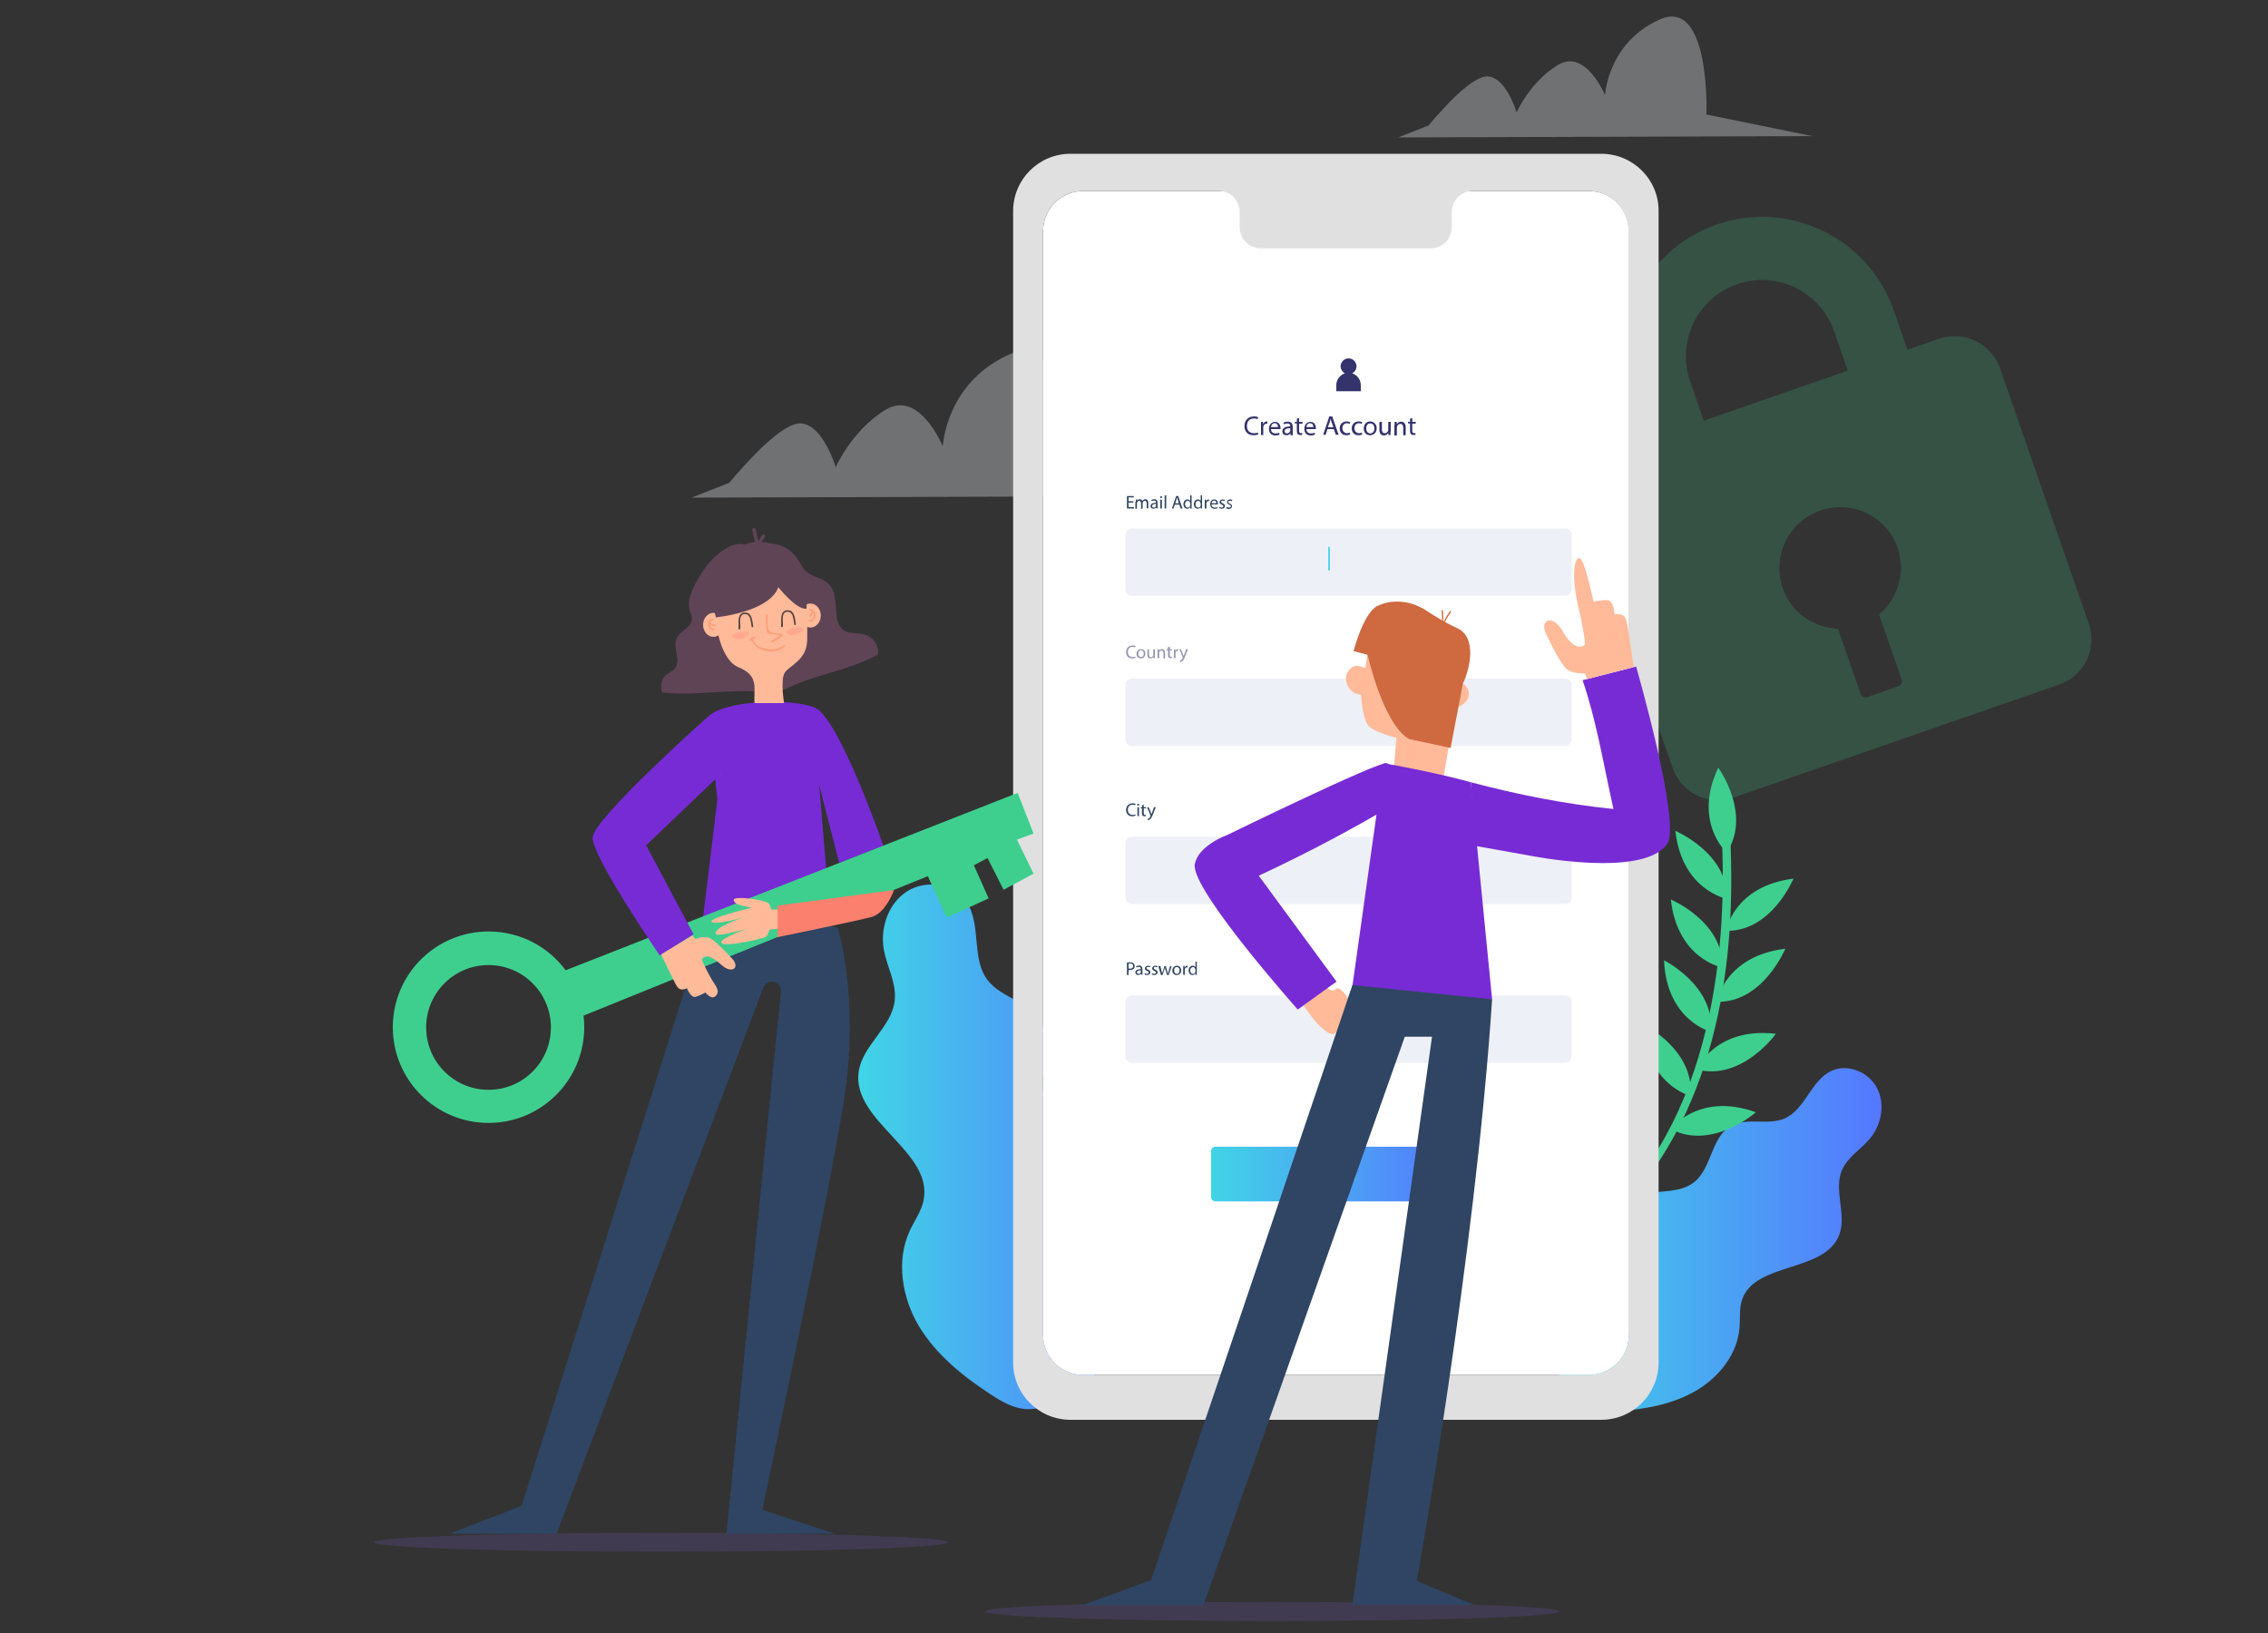 <svg xmlns="http://www.w3.org/2000/svg" xmlns:xlink="http://www.w3.org/1999/xlink" id="Layer_1" x="0px" y="0px" viewBox="0 0 1000 720" style="enable-background:new 0 0 1000 720;" xml:space="preserve">
<rect x="0" y="0" width="1000" height="720" fill="#333333" stroke="none"/>
<style type="text/css">
	.st0{opacity:0.33;fill:#EEF0F7;}
	.st1{opacity:0.2;fill:#3ECF8E;}
	.st2{fill:url(#XMLID_5_);}
	.st3{fill:url(#XMLID_6_);}
	.st4{fill:#3ECF8E;}
	.st5{fill:#FFFFFF;}
	.st6{fill:#E0E0E0;}
	.st7{fill:#34336C;}
	.st8{fill:url(#XMLID_8_);}
	.st9{fill:url(#XMLID_16_);}
	.st10{fill:url(#XMLID_17_);}
	.st11{fill:url(#XMLID_27_);}
	.st12{fill:url(#XMLID_29_);}
	.st13{fill:url(#XMLID_32_);}
	.st14{fill:url(#XMLID_36_);}
	.st15{fill:url(#XMLID_51_);}
	.st16{fill:url(#XMLID_52_);}
	.st17{fill:#2F4563;}
	.st18{fill:#EEF0F7;}
	.st19{opacity:0.52;}
	.st20{fill:none;stroke:#00C3E3;stroke-width:0.5;stroke-miterlimit:10;}
	.st21{opacity:0.25;fill:#6D55B0;}
	.st22{fill:#FFBA99;}
	.st23{fill:#772BD5;}
	.st24{fill:#CF6940;}
	.st25{fill:#5F4456;}
	.st26{fill:#3095BC;}
	.st27{fill:#6DCAED;}
	.st28{fill:#FB806D;}
	.st29{fill:#FF9E77;}
	.st30{fill:#55433E;}
	.st31{opacity:0.28;}
	.st32{fill:#FF8279;}
</style>
<g id="XMLID_409_">
	<path id="XMLID_2_" class="st0" d="M304.9,219.4l221.3-0.7l-56.4-11.5c0,0,2.3-63.4-25.3-50.7c-27.6,12.7-28.8,40.3-28.8,40.3   s-10.4-25.3-25.3-16.1c-15,9.2-21.9,25.3-21.9,25.3s-5.4-18.2-15-19.3c-8.2-0.9-23.8,16.5-32,26.2L304.9,219.4z"></path>
	<path id="XMLID_4_" class="st0" d="M616.5,60.6L799,60l-46.6-9.5c0,0,1.9-52.3-20.9-41.8c-22.8,10.5-23.8,33.3-23.8,33.3   s-8.6-20.9-20.9-13.3c-12.4,7.6-18.1,20.9-18.1,20.9s-4.4-15-12.4-15.9c-6.8-0.7-19.7,13.6-26.4,21.6L616.5,60.6z"></path>
</g>
<path id="XMLID_405_" class="st1" d="M854.9,149.4l-13.9,4.8l-6-17.3c-11.1-32-46.2-49-78.1-37.9c-32,11.1-48.9,46.1-37.8,78.1  l6,17.3l-13.9,4.8c-10.8,3.8-16.6,15.7-12.9,26.6l39.2,112.8c3.8,11,15.8,16.8,26.7,13.1l143.8-49.9c11-3.8,16.8-15.8,13-26.8  l-39.2-112.8C877.9,151.4,865.9,145.6,854.9,149.4z M745.2,168.1c-6.1-17.5,3.2-36.7,20.7-42.8c17.5-6.1,36.7,3.2,42.8,20.8l6,17.3  l-63.5,22.1L745.2,168.1z M828.5,270.9l10,28.8c0.4,1.2-0.3,2.5-1.5,2.9l-13.8,4.8c-1.1,0.4-2.4-0.2-2.8-1.4l-10-28.8  c-10.7-0.4-20.7-7.1-24.4-18c-4.8-13.9,2.6-29.2,16.6-34.1c14-4.9,29.3,2.6,34.1,16.5C840.4,252.5,836.7,264,828.5,270.9z"></path>
<g id="XMLID_402_">
	<linearGradient id="XMLID_5_" gradientUnits="userSpaceOnUse" x1="679.245" y1="546.766" x2="829.612" y2="546.766">
		<stop offset="0" style="stop-color:#40D5E6"></stop>
		<stop offset="1" style="stop-color:#5577FF"></stop>
	</linearGradient>
	<path id="XMLID_35_" class="st2" d="M713.5,541.3c-3.4-6.7,4.6-13.8,11.9-15.1c7.4-1.3,15.7-0.3,21.6-5c7.8-6.2,7.4-19.7,16.1-24.7   c7-4,16.2-0.2,23.6-3.3c9.2-3.9,11.7-16.7,20.7-21c7.2-3.4,16.5,0.4,20.2,7.5c3.7,7,2,16.2-3.1,22.3c-4,4.8-9.8,8.1-12.3,13.8   c-3.9,8.9,2.2,19.7-1.3,28.8c-6.6,16.7-37.6,11.7-42.9,28.8c-1.2,3.8-0.7,7.9-1,11.9c-0.9,11.9-9.3,22.2-19.6,28.1   c-10.3,5.9-22.4,8-34.3,8.8c-4.8,0.3-10,0.4-14.3-1.8c-4.1-2.1-6.9-6-9.1-10C675.4,584.7,669.6,551,713.5,541.3"></path>
</g>
<g id="XMLID_399_">
	<linearGradient id="XMLID_6_" gradientUnits="userSpaceOnUse" x1="378.515" y1="505.528" x2="506.006" y2="505.528">
		<stop offset="0" style="stop-color:#40D5E6"></stop>
		<stop offset="1" style="stop-color:#5577FF"></stop>
	</linearGradient>
	<path id="XMLID_33_" class="st3" d="M484.9,527.6c7.7-5.1,3.4-17.5-3.7-23.3c-7.1-5.8-16.6-9.8-20.1-18.3   c-4.6-11.4,3.9-25.6-2.4-36.1c-5.1-8.4-17.2-9.9-23.2-17.7c-7.5-9.7-2.5-24.9-9.6-34.9c-5.6-8-18-9.5-26.1-4.2   c-8.2,5.3-11.8,16.1-10.1,25.7c1.4,7.5,5.6,14.6,4.8,22.2c-1.2,11.9-14.3,19.8-15.9,31.6c-3.1,21.8,33.1,35.1,28.6,56.7   c-1,4.8-4,8.9-6.1,13.4c-6.1,13.2-3.4,29.4,4,41.9c7.5,12.5,19.2,22,31.4,30c5,3.3,10.4,6.5,16.4,6.7c5.6,0.2,11-2.2,15.8-5.2   C499.5,596.9,526.1,564.4,484.9,527.6"></path>
</g>
<g id="XMLID_7_">
	<g id="XMLID_225_">
		<g id="XMLID_236_">
			<path id="XMLID_237_" class="st4" d="M686,554.9c10.7-4.6,20.4-13.2,28.4-21.4c21.6-22.3,35-51.4,42-81.3     c6.4-27.1,7.8-55.1,6.5-82.9c-0.1-2.3-3.8-2.4-3.7,0c3,62.3-9.4,138.8-65.1,176.7c-3.1,2.1-6.4,4.2-9.9,5.7     C682,552.7,683.8,555.9,686,554.9L686,554.9z"></path>
		</g>
		<path id="XMLID_235_" class="st4" d="M756.9,441.7c0,0,3.5-20.2,30.3-23.4C787.1,418.3,777.4,442.2,756.9,441.7z"></path>
		<path id="XMLID_234_" class="st4" d="M748.1,471.5c0,0,8.1-18.8,34.9-15.7C783,455.9,767.9,476.8,748.1,471.5z"></path>
		<path id="XMLID_233_" class="st4" d="M736.7,497.8c0,0,12.2-16.5,37.5-7.4C774.2,490.4,754.9,507.4,736.7,497.8z"></path>
		<path id="XMLID_232_" class="st4" d="M761,410.4c0,0,3.5-19.8,29.8-23C790.7,387.4,781.1,410.9,761,410.4z"></path>
		<path id="XMLID_231_" class="st4" d="M761.3,375.9c0,0-15-13.5-3.7-37.4C757.7,338.5,772.5,359.1,761.3,375.9z"></path>
		<path id="XMLID_230_" class="st4" d="M761.4,396.3c0,0-19.8-3.7-22.7-30C738.7,366.4,762.1,376.2,761.4,396.3z"></path>
		<path id="XMLID_229_" class="st4" d="M759.4,426.6c0,0-19.8-3.7-22.7-30C736.7,396.6,760.1,406.4,759.4,426.6z"></path>
		<path id="XMLID_227_" class="st4" d="M754.3,454.9c0,0-19.5-5-20.6-31.5C733.7,423.4,756.4,434.8,754.3,454.9z"></path>
		<path id="XMLID_226_" class="st4" d="M745.3,483.2c0,0-19.5-5-20.6-31.5C724.8,451.7,747.4,463.1,745.3,483.2z"></path>
	</g>
</g>
<path id="XMLID_44_" class="st5" d="M700.5,84.2H477.6c-9.8,0-17.7,7.9-17.7,17.7v486.6c0,9.8,7.9,17.7,17.7,17.7h222.9  c9.8,0,17.7-7.9,17.7-17.7V101.9C718.2,92.1,710.3,84.2,700.5,84.2z"></path>
<path id="XMLID_47_" class="st6" d="M706,67.8H472c-14,0-25.3,11.3-25.3,25.3v507.6c0,14,11.3,25.3,25.3,25.3h234  c14,0,25.3-11.3,25.3-25.3V93.1C731.4,79.1,720,67.8,706,67.8z M718.2,588.5c0,9.8-7.9,17.7-17.7,17.7H477.6  c-9.8,0-17.7-7.9-17.7-17.7V101.9c0-9.8,7.9-17.7,17.7-17.7h12h47.7c5.2,0,9.3,4.2,9.3,9.3v6.7c0,5.2,4.2,9.3,9.3,9.3h74.9  c5.2,0,9.3-4.2,9.3-9.3v-6.7c0-5.2,4.2-9.3,9.3-9.3h16.8h34.1c9.8,0,17.7,7.9,17.7,17.7V588.5z"></path>
<path id="XMLID_18_" class="st7" d="M596.2,164.6c1.1-0.6,1.9-1.7,1.9-3.1c0-1.9-1.6-3.5-3.5-3.5c-1.9,0-3.5,1.6-3.5,3.5  c0,1.3,0.8,2.5,1.9,3.1c-2.2,0.7-3.8,2.8-3.8,5.2v2.7H600v-2.7C600,167.4,598.4,165.3,596.2,164.6z"></path>
<g id="XMLID_651_">
	<g id="XMLID_453_">
		<path id="XMLID_689_" class="st7" d="M554.8,191.5c-0.4,0.2-1.1,0.4-2.1,0.4c-2.3,0-4-1.4-4-4.1c0-2.5,1.7-4.2,4.2-4.2    c1,0,1.6,0.2,1.9,0.4l-0.3,0.8c-0.4-0.2-1-0.3-1.6-0.3c-1.9,0-3.1,1.2-3.1,3.3c0,2,1.1,3.2,3.1,3.2c0.6,0,1.3-0.1,1.7-0.3    L554.8,191.5z"></path>
		<path id="XMLID_687_" class="st7" d="M556,187.8c0-0.7,0-1.3,0-1.8h0.9l0,1.1h0c0.3-0.8,0.9-1.3,1.6-1.3c0.1,0,0.2,0,0.3,0v1    c-0.1,0-0.2,0-0.4,0c-0.7,0-1.3,0.6-1.4,1.4c0,0.1,0,0.3,0,0.5v3.1h-1V187.8z"></path>
		<path id="XMLID_684_" class="st7" d="M560.4,189.1c0,1.4,0.9,2,2,2c0.8,0,1.2-0.1,1.6-0.3l0.2,0.8c-0.4,0.2-1,0.4-1.9,0.4    c-1.8,0-2.8-1.2-2.8-2.9c0-1.7,1-3.1,2.7-3.1c1.9,0,2.4,1.7,2.4,2.7c0,0.2,0,0.4,0,0.5H560.4z M563.5,188.3c0-0.7-0.3-1.7-1.5-1.7    c-1.1,0-1.5,1-1.6,1.7H563.5z"></path>
		<path id="XMLID_521_" class="st7" d="M569,191.8L569,191h0c-0.3,0.5-0.9,0.9-1.8,0.9c-1.2,0-1.8-0.8-1.8-1.7    c0-1.4,1.2-2.2,3.5-2.2V188c0-0.5-0.1-1.3-1.3-1.3c-0.5,0-1.1,0.2-1.5,0.4l-0.2-0.7c0.5-0.3,1.2-0.5,1.9-0.5    c1.8,0,2.2,1.2,2.2,2.4v2.2c0,0.5,0,1,0.1,1.4H569z M568.9,188.8c-1.1,0-2.5,0.2-2.5,1.3c0,0.7,0.5,1,1,1c0.8,0,1.2-0.5,1.4-1    c0-0.1,0.1-0.2,0.1-0.3V188.8z"></path>
		<path id="XMLID_519_" class="st7" d="M572.8,184.3v1.7h1.5v0.8h-1.5v3.1c0,0.7,0.2,1.1,0.8,1.1c0.3,0,0.5,0,0.6-0.1l0,0.8    c-0.2,0.1-0.5,0.1-0.9,0.1c-0.5,0-0.9-0.2-1.1-0.4c-0.3-0.3-0.4-0.8-0.4-1.5v-3.2h-0.9V186h0.9v-1.4L572.8,184.3z"></path>
		<path id="XMLID_516_" class="st7" d="M576,189.1c0,1.4,0.9,2,2,2c0.8,0,1.2-0.1,1.6-0.3l0.2,0.8c-0.4,0.2-1,0.4-1.9,0.4    c-1.8,0-2.8-1.2-2.8-2.9c0-1.7,1-3.1,2.7-3.1c1.9,0,2.4,1.7,2.4,2.7c0,0.2,0,0.4,0,0.5H576z M579.1,188.3c0-0.7-0.3-1.7-1.5-1.7    c-1.1,0-1.5,1-1.6,1.7H579.1z"></path>
		<path id="XMLID_513_" class="st7" d="M585.3,189.2l-0.8,2.5h-1.1l2.7-8.1h1.3l2.8,8.1H589l-0.9-2.5H585.3z M587.9,188.4l-0.8-2.3    c-0.2-0.5-0.3-1-0.4-1.5h0c-0.1,0.5-0.3,1-0.4,1.5l-0.8,2.3H587.9z"></path>
		<path id="XMLID_511_" class="st7" d="M595.3,191.6c-0.3,0.1-0.9,0.3-1.7,0.3c-1.7,0-2.9-1.2-2.9-3c0-1.8,1.2-3.1,3.1-3.1    c0.6,0,1.2,0.2,1.5,0.3l-0.2,0.8c-0.3-0.1-0.6-0.3-1.2-0.3c-1.3,0-2,1-2,2.2c0,1.3,0.9,2.2,2,2.2c0.6,0,1-0.2,1.3-0.3L595.3,191.6    z"></path>
		<path id="XMLID_468_" class="st7" d="M600.6,191.6c-0.3,0.1-0.9,0.3-1.7,0.3c-1.7,0-2.9-1.2-2.9-3c0-1.8,1.2-3.1,3.1-3.1    c0.6,0,1.2,0.2,1.5,0.3l-0.2,0.8c-0.3-0.1-0.6-0.3-1.2-0.3c-1.3,0-2,1-2,2.2c0,1.3,0.9,2.2,2,2.2c0.6,0,1-0.2,1.3-0.3L600.6,191.6    z"></path>
		<path id="XMLID_465_" class="st7" d="M607,188.8c0,2.1-1.5,3.1-2.9,3.1c-1.6,0-2.8-1.1-2.8-3c0-1.9,1.3-3.1,2.9-3.1    C605.8,185.9,607,187.1,607,188.8z M602.4,188.9c0,1.3,0.7,2.2,1.8,2.2c1,0,1.8-0.9,1.8-2.2c0-1-0.5-2.2-1.7-2.2    C602.9,186.6,602.4,187.8,602.4,188.9z"></path>
		<path id="XMLID_463_" class="st7" d="M613.1,190.2c0,0.6,0,1.1,0,1.6h-0.9l-0.1-0.9h0c-0.3,0.5-0.9,1.1-1.9,1.1    c-0.9,0-2-0.5-2-2.5V186h1.1v3.2c0,1.1,0.3,1.8,1.3,1.8c0.7,0,1.2-0.5,1.4-1c0.1-0.2,0.1-0.3,0.1-0.5V186h1.1V190.2z"></path>
		<path id="XMLID_456_" class="st7" d="M614.9,187.6c0-0.6,0-1.1,0-1.6h0.9l0.1,1h0c0.3-0.6,1-1.1,1.9-1.1c0.8,0,2,0.5,2,2.5v3.5    h-1.1v-3.3c0-0.9-0.3-1.7-1.3-1.7c-0.7,0-1.2,0.5-1.4,1.1c0,0.1-0.1,0.3-0.1,0.5v3.5h-1.1V187.6z"></path>
		<path id="XMLID_454_" class="st7" d="M622.7,184.3v1.7h1.5v0.8h-1.5v3.1c0,0.7,0.2,1.1,0.8,1.1c0.3,0,0.5,0,0.6-0.1l0,0.8    c-0.2,0.1-0.5,0.1-0.9,0.1c-0.5,0-0.9-0.2-1.1-0.4c-0.3-0.3-0.4-0.8-0.4-1.5v-3.2h-0.9V186h0.9v-1.4L622.7,184.3z"></path>
	</g>
</g>
<g id="XMLID_22_">
	<linearGradient id="XMLID_8_" gradientUnits="userSpaceOnUse" x1="533.922" y1="517.599" x2="641.441" y2="517.599">
		<stop offset="0" style="stop-color:#40D5E6"></stop>
		<stop offset="1" style="stop-color:#5577FF"></stop>
	</linearGradient>
	<path id="XMLID_23_" class="st8" d="M639.5,529.7H535.9c-1.1,0-1.9-0.9-1.9-1.9v-20.3c0-1.1,0.9-1.9,1.9-1.9h103.6   c1.1,0,1.9,0.9,1.9,1.9v20.3C641.4,528.8,640.6,529.7,639.5,529.7z"></path>
	<g id="XMLID_629_">
		<g id="XMLID_335_">
			<linearGradient id="XMLID_16_" gradientUnits="userSpaceOnUse" x1="569.807" y1="517.193" x2="573.721" y2="517.193">
				<stop offset="0" style="stop-color:#40D5E6"></stop>
				<stop offset="1" style="stop-color:#5577FF"></stop>
			</linearGradient>
			<path id="XMLID_354_" class="st9" d="M569.8,514.3c0.4-0.1,1-0.1,1.5-0.1c0.8,0,1.4,0.2,1.7,0.5c0.3,0.3,0.5,0.7,0.5,1.1     c0,0.8-0.5,1.3-1.1,1.5v0c0.5,0.2,0.7,0.6,0.9,1.2c0.2,0.8,0.3,1.4,0.5,1.6h-0.8c-0.1-0.2-0.2-0.7-0.4-1.4     c-0.2-0.8-0.5-1.1-1.2-1.2h-0.7v2.6h-0.8V514.3z M570.6,517h0.8c0.8,0,1.4-0.5,1.4-1.1c0-0.8-0.6-1.1-1.4-1.1     c-0.4,0-0.6,0-0.8,0.1V517z"></path>
			<linearGradient id="XMLID_17_" gradientUnits="userSpaceOnUse" x1="574.298" y1="518.058" x2="578.104" y2="518.058">
				<stop offset="0" style="stop-color:#40D5E6"></stop>
				<stop offset="1" style="stop-color:#5577FF"></stop>
			</linearGradient>
			<path id="XMLID_351_" class="st10" d="M575,518.2c0,1.1,0.7,1.5,1.5,1.5c0.6,0,0.9-0.1,1.2-0.2l0.1,0.6c-0.3,0.1-0.7,0.3-1.4,0.3     c-1.3,0-2.1-0.9-2.1-2.2c0-1.3,0.8-2.3,2-2.3c1.4,0,1.8,1.2,1.8,2c0,0.2,0,0.3,0,0.4H575z M577.3,517.6c0-0.5-0.2-1.3-1.1-1.3     c-0.8,0-1.1,0.7-1.2,1.3H577.3z"></path>
			<linearGradient id="XMLID_27_" gradientUnits="userSpaceOnUse" x1="578.762" y1="518.945" x2="582.79" y2="518.945">
				<stop offset="0" style="stop-color:#40D5E6"></stop>
				<stop offset="1" style="stop-color:#5577FF"></stop>
			</linearGradient>
			<path id="XMLID_348_" class="st11" d="M582.8,515.9c0,0.3,0,0.7,0,1.2v2.5c0,1-0.2,1.6-0.6,2c-0.4,0.4-1,0.5-1.6,0.5     c-0.5,0-1.1-0.1-1.4-0.4l0.2-0.6c0.3,0.2,0.7,0.3,1.3,0.3c0.8,0,1.4-0.4,1.4-1.5v-0.5h0c-0.2,0.4-0.7,0.7-1.4,0.7     c-1.1,0-1.8-0.9-1.8-2.1c0-1.5,1-2.3,1.9-2.3c0.7,0,1.2,0.4,1.3,0.7h0l0-0.6H582.8z M582,517.6c0-0.1,0-0.3,0-0.4     c-0.1-0.5-0.5-0.8-1.1-0.8c-0.7,0-1.3,0.6-1.3,1.6c0,0.8,0.4,1.6,1.3,1.6c0.5,0,0.9-0.3,1.1-0.8c0-0.1,0.1-0.3,0.1-0.4V517.6z"></path>
			<linearGradient id="XMLID_29_" gradientUnits="userSpaceOnUse" x1="583.904" y1="517.211" x2="584.876" y2="517.211">
				<stop offset="0" style="stop-color:#40D5E6"></stop>
				<stop offset="1" style="stop-color:#5577FF"></stop>
			</linearGradient>
			<path id="XMLID_345_" class="st12" d="M584.9,514.7c0,0.3-0.2,0.5-0.5,0.5c-0.3,0-0.5-0.2-0.5-0.5c0-0.3,0.2-0.5,0.5-0.5     C584.7,514.2,584.9,514.4,584.9,514.7z M584,520.2v-4.3h0.8v4.3H584z"></path>
			<linearGradient id="XMLID_32_" gradientUnits="userSpaceOnUse" x1="585.783" y1="518.058" x2="588.608" y2="518.058">
				<stop offset="0" style="stop-color:#40D5E6"></stop>
				<stop offset="1" style="stop-color:#5577FF"></stop>
			</linearGradient>
			<path id="XMLID_343_" class="st13" d="M586,519.4c0.2,0.2,0.6,0.3,1,0.3c0.6,0,0.8-0.3,0.8-0.6c0-0.4-0.2-0.6-0.8-0.8     c-0.8-0.3-1.1-0.7-1.1-1.2c0-0.7,0.6-1.3,1.5-1.3c0.4,0,0.8,0.1,1.1,0.3l-0.2,0.6c-0.2-0.1-0.5-0.2-0.9-0.2     c-0.5,0-0.7,0.3-0.7,0.6c0,0.4,0.3,0.5,0.8,0.7c0.7,0.3,1.1,0.7,1.1,1.3c0,0.8-0.6,1.3-1.6,1.3c-0.5,0-0.9-0.1-1.2-0.3L586,519.4     z"></path>
			<linearGradient id="XMLID_36_" gradientUnits="userSpaceOnUse" x1="589.125" y1="517.487" x2="591.684" y2="517.487">
				<stop offset="0" style="stop-color:#40D5E6"></stop>
				<stop offset="1" style="stop-color:#5577FF"></stop>
			</linearGradient>
			<path id="XMLID_341_" class="st14" d="M590.6,514.7v1.2h1.1v0.6h-1.1v2.3c0,0.5,0.2,0.8,0.6,0.8c0.2,0,0.4,0,0.5-0.1l0,0.6     c-0.2,0.1-0.4,0.1-0.7,0.1c-0.4,0-0.7-0.1-0.8-0.3c-0.2-0.2-0.3-0.6-0.3-1.1v-2.4h-0.7v-0.6h0.7v-1L590.6,514.7z"></path>
			<linearGradient id="XMLID_51_" gradientUnits="userSpaceOnUse" x1="592.199" y1="518.058" x2="596.005" y2="518.058">
				<stop offset="0" style="stop-color:#40D5E6"></stop>
				<stop offset="1" style="stop-color:#5577FF"></stop>
			</linearGradient>
			<path id="XMLID_338_" class="st15" d="M592.9,518.2c0,1.1,0.7,1.5,1.5,1.5c0.6,0,0.9-0.1,1.2-0.2l0.1,0.6     c-0.3,0.1-0.7,0.3-1.4,0.3c-1.3,0-2.1-0.9-2.1-2.2c0-1.3,0.8-2.3,2-2.3c1.4,0,1.8,1.2,1.8,2c0,0.2,0,0.3,0,0.4H592.9z      M595.2,517.6c0-0.5-0.2-1.3-1.1-1.3c-0.8,0-1.1,0.7-1.2,1.3H595.2z"></path>
			<linearGradient id="XMLID_52_" gradientUnits="userSpaceOnUse" x1="596.939" y1="518.013" x2="599.105" y2="518.013">
				<stop offset="0" style="stop-color:#40D5E6"></stop>
				<stop offset="1" style="stop-color:#5577FF"></stop>
			</linearGradient>
			<path id="XMLID_336_" class="st16" d="M597,517.3c0-0.5,0-0.9,0-1.3h0.7l0,0.8h0c0.2-0.6,0.7-0.9,1.2-0.9c0.1,0,0.2,0,0.2,0v0.7     c-0.1,0-0.2,0-0.3,0c-0.6,0-0.9,0.4-1.1,1c0,0.1,0,0.2,0,0.4v2.3H597V517.3z"></path>
		</g>
	</g>
</g>
<g id="XMLID_598_">
	<path id="XMLID_599_" class="st17" d="M499.7,221.6h-2.1v2h2.4v0.6h-3.1v-5.5h3v0.6h-2.3v1.7h2.1V221.6z"></path>
	<path id="XMLID_601_" class="st17" d="M500.8,221.3c0-0.4,0-0.7,0-1.1h0.6l0,0.6h0c0.2-0.4,0.6-0.7,1.2-0.7c0.5,0,0.9,0.3,1.1,0.8   h0c0.1-0.2,0.3-0.4,0.4-0.5c0.2-0.2,0.5-0.3,0.9-0.3c0.5,0,1.3,0.3,1.3,1.7v2.3h-0.7V222c0-0.8-0.3-1.2-0.9-1.2   c-0.4,0-0.7,0.3-0.8,0.7c0,0.1-0.1,0.2-0.1,0.4v2.4h-0.7v-2.4c0-0.6-0.3-1.1-0.8-1.1c-0.4,0-0.8,0.4-0.9,0.7c0,0.1-0.1,0.2-0.1,0.4   v2.4h-0.7V221.3z"></path>
	<path id="XMLID_603_" class="st17" d="M509.8,224.2l-0.1-0.5h0c-0.2,0.3-0.6,0.6-1.2,0.6c-0.8,0-1.2-0.6-1.2-1.1   c0-1,0.8-1.5,2.4-1.5v-0.1c0-0.3-0.1-0.9-0.9-0.9c-0.4,0-0.7,0.1-1,0.3l-0.2-0.5c0.3-0.2,0.8-0.4,1.3-0.4c1.2,0,1.5,0.8,1.5,1.6   v1.5c0,0.3,0,0.7,0.1,0.9H509.8z M509.7,222.2c-0.8,0-1.7,0.1-1.7,0.9c0,0.5,0.3,0.7,0.7,0.7c0.5,0,0.8-0.3,1-0.7   c0-0.1,0-0.2,0-0.2V222.2z"></path>
	<path id="XMLID_606_" class="st17" d="M512.4,219.2c0,0.2-0.2,0.4-0.5,0.4c-0.3,0-0.4-0.2-0.4-0.4c0-0.3,0.2-0.4,0.4-0.4   C512.2,218.7,512.4,218.9,512.4,219.2z M511.6,224.2v-3.9h0.7v3.9H511.6z"></path>
	<path id="XMLID_609_" class="st17" d="M513.5,218.4h0.7v5.8h-0.7V218.4z"></path>
	<path id="XMLID_611_" class="st17" d="M518,222.5l-0.6,1.7h-0.7l1.9-5.5h0.9l1.9,5.5h-0.8l-0.6-1.7H518z M519.8,221.9l-0.5-1.6   c-0.1-0.4-0.2-0.7-0.3-1h0c-0.1,0.3-0.2,0.7-0.3,1l-0.5,1.6H519.8z"></path>
	<path id="XMLID_614_" class="st17" d="M525.4,218.4v4.8c0,0.4,0,0.7,0,1h-0.6l0-0.7h0c-0.2,0.4-0.7,0.8-1.3,0.8c-1,0-1.7-0.8-1.7-2   c0-1.3,0.8-2.1,1.8-2.1c0.6,0,1,0.3,1.2,0.6h0v-2.4H525.4z M524.7,221.9c0-0.1,0-0.2,0-0.3c-0.1-0.5-0.5-0.8-1-0.8   c-0.7,0-1.2,0.7-1.2,1.5c0,0.8,0.4,1.5,1.2,1.5c0.5,0,0.9-0.3,1.1-0.9c0-0.1,0-0.2,0-0.3V221.9z"></path>
	<path id="XMLID_617_" class="st17" d="M530,218.4v4.8c0,0.4,0,0.7,0,1h-0.6l0-0.7h0c-0.2,0.4-0.7,0.8-1.3,0.8c-1,0-1.7-0.8-1.7-2   c0-1.3,0.8-2.1,1.8-2.1c0.6,0,1,0.3,1.2,0.6h0v-2.4H530z M529.3,221.9c0-0.1,0-0.2,0-0.3c-0.1-0.5-0.5-0.8-1-0.8   c-0.7,0-1.2,0.7-1.2,1.5c0,0.8,0.4,1.5,1.2,1.5c0.5,0,0.9-0.3,1.1-0.9c0-0.1,0-0.2,0-0.3V221.9z"></path>
	<path id="XMLID_620_" class="st17" d="M531.2,221.5c0-0.5,0-0.9,0-1.2h0.6l0,0.8h0c0.2-0.5,0.6-0.9,1.1-0.9c0.1,0,0.1,0,0.2,0v0.7   c-0.1,0-0.1,0-0.2,0c-0.5,0-0.9,0.4-1,0.9c0,0.1,0,0.2,0,0.3v2.1h-0.7V221.5z"></path>
	<path id="XMLID_622_" class="st17" d="M534.2,222.4c0,1,0.6,1.4,1.4,1.4c0.5,0,0.8-0.1,1.1-0.2l0.1,0.5c-0.3,0.1-0.7,0.2-1.3,0.2   c-1.2,0-1.9-0.8-1.9-2s0.7-2.1,1.8-2.1c1.3,0,1.6,1.1,1.6,1.9c0,0.1,0,0.3,0,0.3H534.2z M536.3,221.9c0-0.5-0.2-1.2-1-1.2   c-0.7,0-1,0.7-1.1,1.2H536.3z"></path>
	<path id="XMLID_625_" class="st17" d="M537.7,223.5c0.2,0.1,0.6,0.3,0.9,0.3c0.5,0,0.8-0.3,0.8-0.6c0-0.3-0.2-0.5-0.7-0.7   c-0.7-0.3-1-0.6-1-1.1c0-0.6,0.5-1.2,1.4-1.2c0.4,0,0.7,0.1,1,0.2l-0.2,0.5c-0.2-0.1-0.4-0.2-0.8-0.2c-0.4,0-0.7,0.2-0.7,0.5   c0,0.3,0.2,0.5,0.7,0.7c0.7,0.3,1,0.6,1,1.2c0,0.7-0.5,1.2-1.5,1.2c-0.4,0-0.8-0.1-1.1-0.3L537.7,223.5z"></path>
	<path id="XMLID_627_" class="st17" d="M541,223.5c0.2,0.1,0.6,0.3,0.9,0.3c0.5,0,0.8-0.3,0.8-0.6c0-0.3-0.2-0.5-0.7-0.7   c-0.7-0.3-1-0.6-1-1.1c0-0.6,0.5-1.2,1.4-1.2c0.4,0,0.7,0.1,1,0.2L543,221c-0.2-0.1-0.4-0.2-0.8-0.2c-0.4,0-0.7,0.2-0.7,0.5   c0,0.3,0.2,0.5,0.7,0.7c0.7,0.3,1,0.6,1,1.2c0,0.7-0.5,1.2-1.5,1.2c-0.4,0-0.8-0.1-1.1-0.3L541,223.5z"></path>
</g>
<g id="XMLID_555_">
	<path id="XMLID_556_" class="st17" d="M506.2,246.9l0.9,2.3c0.1,0.3,0.2,0.6,0.3,0.8h0c0.1-0.2,0.2-0.5,0.3-0.8l0.8-2.3h0.8   l-1.1,2.8c-0.5,1.4-0.9,2-1.4,2.5c-0.4,0.3-0.7,0.4-0.9,0.5l-0.2-0.6c0.2-0.1,0.4-0.2,0.6-0.4c0.2-0.2,0.4-0.4,0.6-0.8   c0-0.1,0.1-0.1,0.1-0.2c0,0,0-0.1,0-0.2l-1.5-3.6H506.2z"></path>
	<path id="XMLID_558_" class="st17" d="M513.3,248.8c0,1.5-1,2.1-2,2.1c-1.1,0-1.9-0.8-1.9-2c0-1.3,0.9-2.1,2-2.1   C512.5,246.8,513.3,247.6,513.3,248.8z M510.2,248.8c0,0.9,0.5,1.5,1.2,1.5c0.7,0,1.2-0.6,1.2-1.5c0-0.7-0.3-1.5-1.2-1.5   C510.5,247.3,510.2,248.1,510.2,248.8z"></path>
	<path id="XMLID_561_" class="st17" d="M517.5,249.7c0,0.4,0,0.8,0,1.1h-0.6l0-0.6h0c-0.2,0.3-0.6,0.7-1.3,0.7   c-0.6,0-1.4-0.3-1.4-1.7v-2.3h0.7v2.2c0,0.7,0.2,1.3,0.9,1.3c0.5,0,0.8-0.3,0.9-0.7c0-0.1,0.1-0.2,0.1-0.4v-2.4h0.7V249.7z"></path>
	<path id="XMLID_563_" class="st17" d="M518.7,248.1c0-0.5,0-0.9,0-1.2h0.6l0,0.8h0c0.2-0.5,0.6-0.9,1.1-0.9c0.1,0,0.1,0,0.2,0v0.7   c-0.1,0-0.1,0-0.2,0c-0.5,0-0.9,0.4-1,0.9c0,0.1,0,0.2,0,0.3v2.1h-0.7V248.1z"></path>
	<path id="XMLID_565_" class="st17" d="M521.7,249c0,1,0.6,1.4,1.4,1.4c0.5,0,0.8-0.1,1.1-0.2l0.1,0.5c-0.3,0.1-0.7,0.2-1.3,0.2   c-1.2,0-1.9-0.8-1.9-2s0.7-2.1,1.8-2.1c1.3,0,1.6,1.1,1.6,1.9c0,0.1,0,0.3,0,0.3H521.7z M523.8,248.4c0-0.5-0.2-1.2-1-1.2   c-0.7,0-1,0.7-1.1,1.2H523.8z"></path>
	<path id="XMLID_568_" class="st17" d="M525.4,247.9c0-0.4,0-0.7,0-1.1h0.6l0,0.6h0c0.2-0.4,0.6-0.7,1.2-0.7c0.5,0,0.9,0.3,1.1,0.8   h0c0.1-0.2,0.3-0.4,0.4-0.5c0.2-0.2,0.5-0.3,0.9-0.3c0.5,0,1.3,0.3,1.3,1.7v2.3h-0.7v-2.2c0-0.8-0.3-1.2-0.9-1.2   c-0.4,0-0.7,0.3-0.8,0.7c0,0.1-0.1,0.2-0.1,0.4v2.4h-0.7v-2.4c0-0.6-0.3-1.1-0.8-1.1c-0.4,0-0.8,0.4-0.9,0.7c0,0.1-0.1,0.2-0.1,0.4   v2.4h-0.7V247.9z"></path>
	<path id="XMLID_570_" class="st17" d="M534.3,250.8l-0.1-0.5h0c-0.2,0.3-0.6,0.6-1.2,0.6c-0.8,0-1.2-0.6-1.2-1.1   c0-1,0.8-1.5,2.4-1.5v-0.1c0-0.3-0.1-0.9-0.9-0.9c-0.4,0-0.7,0.1-1,0.3l-0.2-0.5c0.3-0.2,0.8-0.4,1.3-0.4c1.2,0,1.5,0.8,1.5,1.6   v1.5c0,0.3,0,0.7,0.1,0.9H534.3z M534.2,248.8c-0.8,0-1.7,0.1-1.7,0.9c0,0.5,0.3,0.7,0.7,0.7c0.5,0,0.8-0.3,1-0.7   c0-0.1,0-0.2,0-0.2V248.8z"></path>
	<path id="XMLID_573_" class="st17" d="M536.9,245.7c0,0.2-0.2,0.4-0.5,0.4c-0.3,0-0.4-0.2-0.4-0.4c0-0.3,0.2-0.4,0.4-0.4   C536.7,245.3,536.9,245.5,536.9,245.7z M536.1,250.8v-3.9h0.7v3.9H536.1z"></path>
	<path id="XMLID_576_" class="st17" d="M538,245h0.7v5.8H538V245z"></path>
	<path id="XMLID_578_" class="st17" d="M543.6,251.3c-0.4,0.2-0.9,0.3-1.5,0.3c-1.3,0-2.5-1-2.5-2.5c0-1.7,1.2-3.1,3-3.1   c1.4,0,2.4,1,2.4,2.4c0,1.2-0.7,1.9-1.4,1.9c-0.3,0-0.6-0.2-0.6-0.7h0c-0.3,0.5-0.7,0.7-1.1,0.7c-0.5,0-0.9-0.4-0.9-1   c0-1,0.8-1.9,1.9-1.9c0.3,0,0.7,0.1,0.9,0.2l-0.3,1.5c-0.1,0.6,0,0.9,0.2,0.9c0.4,0,0.9-0.5,0.9-1.5c0-1.2-0.7-2-2-2   c-1.3,0-2.4,1.1-2.4,2.7c0,1.4,0.9,2.2,2.1,2.2c0.5,0,0.9-0.1,1.2-0.3L543.6,251.3z M543.1,247.8c-0.1,0-0.2-0.1-0.4-0.1   c-0.7,0-1.3,0.7-1.3,1.5c0,0.4,0.2,0.6,0.5,0.6c0.5,0,0.9-0.6,1-1.1L543.1,247.8z"></path>
	<path id="XMLID_581_" class="st17" d="M549.3,246.9c0,0.3,0,0.6,0,1.1v2.3c0,0.9-0.2,1.5-0.6,1.8c-0.4,0.4-0.9,0.5-1.4,0.5   c-0.5,0-1-0.1-1.3-0.3l0.2-0.5c0.3,0.2,0.7,0.3,1.2,0.3c0.7,0,1.3-0.4,1.3-1.4v-0.4h0c-0.2,0.4-0.6,0.7-1.3,0.7   c-1,0-1.7-0.8-1.7-1.9c0-1.3,0.9-2.1,1.8-2.1c0.7,0,1.1,0.4,1.2,0.7h0l0-0.6H549.3z M548.6,248.4c0-0.1,0-0.2,0-0.3   c-0.1-0.4-0.5-0.8-1-0.8c-0.7,0-1.2,0.6-1.2,1.5c0,0.8,0.4,1.4,1.2,1.4c0.4,0,0.8-0.3,1-0.7c0-0.1,0.1-0.3,0.1-0.4V248.4z"></path>
	<path id="XMLID_584_" class="st17" d="M550.4,247.9c0-0.4,0-0.7,0-1.1h0.6l0,0.6h0c0.2-0.4,0.6-0.7,1.2-0.7c0.5,0,0.9,0.3,1.1,0.8   h0c0.1-0.2,0.3-0.4,0.4-0.5c0.2-0.2,0.5-0.3,0.9-0.3c0.5,0,1.3,0.3,1.3,1.7v2.3h-0.7v-2.2c0-0.8-0.3-1.2-0.9-1.2   c-0.4,0-0.7,0.3-0.8,0.7c0,0.1-0.1,0.2-0.1,0.4v2.4h-0.7v-2.4c0-0.6-0.3-1.1-0.8-1.1c-0.4,0-0.8,0.4-0.9,0.7c0,0.1-0.1,0.2-0.1,0.4   v2.4h-0.7V247.9z"></path>
	<path id="XMLID_586_" class="st17" d="M559.4,250.8l-0.1-0.5h0c-0.2,0.3-0.6,0.6-1.2,0.6c-0.8,0-1.2-0.6-1.2-1.1   c0-1,0.8-1.5,2.4-1.5v-0.1c0-0.3-0.1-0.9-0.9-0.9c-0.4,0-0.7,0.1-1,0.3l-0.2-0.5c0.3-0.2,0.8-0.4,1.3-0.4c1.2,0,1.5,0.8,1.5,1.6   v1.5c0,0.3,0,0.7,0.1,0.9H559.4z M559.3,248.8c-0.8,0-1.7,0.1-1.7,0.9c0,0.5,0.3,0.7,0.7,0.7c0.5,0,0.8-0.3,1-0.7   c0-0.1,0-0.2,0-0.2V248.8z"></path>
	<path id="XMLID_589_" class="st17" d="M561.9,245.7c0,0.2-0.2,0.4-0.5,0.4c-0.3,0-0.4-0.2-0.4-0.4c0-0.3,0.2-0.4,0.4-0.4   C561.7,245.3,561.9,245.5,561.9,245.7z M561.1,250.8v-3.9h0.7v3.9H561.1z"></path>
	<path id="XMLID_592_" class="st17" d="M563,245h0.7v5.8H563V245z"></path>
	<path id="XMLID_594_" class="st17" d="M564.7,250.4c0-0.3,0.2-0.5,0.5-0.5c0.3,0,0.5,0.2,0.5,0.5c0,0.3-0.2,0.5-0.5,0.5   C564.9,250.9,564.7,250.7,564.7,250.4z"></path>
	<path id="XMLID_596_" class="st17" d="M569.3,250.6c-0.2,0.1-0.6,0.2-1.1,0.2c-1.2,0-2-0.8-2-2c0-1.2,0.8-2.1,2.1-2.1   c0.4,0,0.8,0.1,1,0.2l-0.2,0.6c-0.2-0.1-0.4-0.2-0.8-0.2c-0.9,0-1.4,0.7-1.4,1.5c0,0.9,0.6,1.5,1.4,1.5c0.4,0,0.7-0.1,0.9-0.2   L569.3,250.6z"></path>
</g>
<path id="XMLID_25_" class="st18" d="M690.2,262.7H499c-1.5,0-2.8-1.2-2.8-2.8v-24.1c0-1.5,1.2-2.8,2.8-2.8h191.2  c1.5,0,2.8,1.2,2.8,2.8v24.1C692.9,261.5,691.7,262.7,690.2,262.7z"></path>
<g id="XMLID_539_" class="st19">
	<g id="XMLID_267_">
		<path id="XMLID_283_" class="st7" d="M500.7,290c-0.3,0.1-0.8,0.3-1.5,0.3c-1.5,0-2.7-1-2.7-2.8c0-1.7,1.2-2.9,2.9-2.9    c0.7,0,1.1,0.1,1.3,0.2l-0.2,0.6c-0.3-0.1-0.7-0.2-1.1-0.2c-1.3,0-2.1,0.8-2.1,2.3c0,1.3,0.8,2.2,2.1,2.2c0.4,0,0.9-0.1,1.2-0.2    L500.7,290z"></path>
		<path id="XMLID_279_" class="st7" d="M505,288.2c0,1.5-1,2.1-2,2.1c-1.1,0-1.9-0.8-1.9-2c0-1.3,0.9-2.1,2-2.1    C504.3,286.2,505,287,505,288.2z M501.9,288.2c0,0.9,0.5,1.5,1.2,1.5c0.7,0,1.2-0.6,1.2-1.5c0-0.7-0.3-1.5-1.2-1.5    C502.3,286.7,501.9,287.5,501.9,288.2z"></path>
		<path id="XMLID_276_" class="st7" d="M509.2,289.1c0,0.4,0,0.8,0,1.1h-0.6l0-0.6h0c-0.2,0.3-0.6,0.7-1.3,0.7    c-0.6,0-1.4-0.3-1.4-1.7v-2.3h0.7v2.2c0,0.7,0.2,1.3,0.9,1.3c0.5,0,0.8-0.3,0.9-0.7c0-0.1,0.1-0.2,0.1-0.4v-2.4h0.7V289.1z"></path>
		<path id="XMLID_274_" class="st7" d="M510.4,287.3c0-0.4,0-0.7,0-1.1h0.6l0,0.7h0c0.2-0.4,0.7-0.7,1.3-0.7c0.5,0,1.4,0.3,1.4,1.7    v2.4h-0.7v-2.3c0-0.6-0.2-1.2-0.9-1.2c-0.5,0-0.8,0.3-1,0.7c0,0.1,0,0.2,0,0.3v2.4h-0.7V287.3z"></path>
		<path id="XMLID_272_" class="st7" d="M515.8,285.1v1.1h1v0.5h-1v2.1c0,0.5,0.1,0.8,0.5,0.8c0.2,0,0.3,0,0.4,0l0,0.5    c-0.1,0.1-0.4,0.1-0.6,0.1c-0.3,0-0.6-0.1-0.8-0.3c-0.2-0.2-0.3-0.6-0.3-1v-2.2h-0.6v-0.5h0.6v-0.9L515.8,285.1z"></path>
		<path id="XMLID_270_" class="st7" d="M517.6,287.5c0-0.5,0-0.9,0-1.2h0.6l0,0.8h0c0.2-0.5,0.6-0.9,1.1-0.9c0.1,0,0.1,0,0.2,0v0.7    c-0.1,0-0.1,0-0.2,0c-0.5,0-0.9,0.4-1,0.9c0,0.1,0,0.2,0,0.3v2.1h-0.7V287.5z"></path>
		<path id="XMLID_268_" class="st7" d="M520.7,286.2l0.9,2.3c0.1,0.3,0.2,0.6,0.3,0.8h0c0.1-0.2,0.2-0.5,0.3-0.8l0.8-2.3h0.8    l-1.1,2.8c-0.5,1.4-0.9,2-1.4,2.5c-0.4,0.3-0.7,0.4-0.9,0.5l-0.2-0.6c0.2-0.1,0.4-0.2,0.6-0.4c0.2-0.2,0.4-0.4,0.6-0.8    c0-0.1,0.1-0.1,0.1-0.2s0-0.1,0-0.2l-1.5-3.6H520.7z"></path>
	</g>
</g>
<g id="XMLID_508_">
	<path id="XMLID_509_" class="st17" d="M507.2,316.5v-2.3l-1.7-3.2h0.8l0.8,1.5c0.2,0.4,0.4,0.7,0.5,1.1h0c0.2-0.4,0.3-0.7,0.6-1.1   l0.8-1.5h0.8l-1.8,3.2v2.3H507.2z"></path>
	<path id="XMLID_523_" class="st17" d="M513.3,314.5c0,1.5-1,2.1-2,2.1c-1.1,0-1.9-0.8-1.9-2c0-1.3,0.9-2.1,2-2.1   C512.6,312.5,513.3,313.3,513.3,314.5z M510.2,314.5c0,0.9,0.5,1.5,1.2,1.5c0.7,0,1.2-0.6,1.2-1.5c0-0.7-0.3-1.5-1.2-1.5   C510.6,313,510.2,313.8,510.2,314.5z"></path>
	<path id="XMLID_526_" class="st17" d="M517.5,315.4c0,0.4,0,0.8,0,1.1h-0.6l0-0.6h0c-0.2,0.3-0.6,0.7-1.3,0.7   c-0.6,0-1.4-0.3-1.4-1.7v-2.3h0.7v2.2c0,0.7,0.2,1.3,0.9,1.3c0.5,0,0.8-0.3,0.9-0.7c0-0.1,0.1-0.2,0.1-0.4v-2.4h0.7V315.4z"></path>
	<path id="XMLID_528_" class="st17" d="M518.7,313.8c0-0.5,0-0.9,0-1.2h0.6l0,0.8h0c0.2-0.5,0.6-0.9,1.1-0.9c0.1,0,0.1,0,0.2,0v0.7   c-0.1,0-0.1,0-0.2,0c-0.5,0-0.9,0.4-1,0.9c0,0.1,0,0.2,0,0.3v2.1h-0.7V313.8z"></path>
	<path id="XMLID_530_" class="st17" d="M524,311.4v1.1h1v0.5h-1v2.1c0,0.5,0.1,0.8,0.5,0.8c0.2,0,0.3,0,0.4,0l0,0.5   c-0.1,0.1-0.4,0.1-0.6,0.1c-0.3,0-0.6-0.1-0.8-0.3c-0.2-0.2-0.3-0.6-0.3-1v-2.2h-0.6v-0.5h0.6v-0.9L524,311.4z"></path>
	<path id="XMLID_532_" class="st17" d="M526.2,314.7c0,1,0.6,1.4,1.4,1.4c0.5,0,0.8-0.1,1.1-0.2l0.1,0.5c-0.3,0.1-0.7,0.2-1.3,0.2   c-1.2,0-1.9-0.8-1.9-2c0-1.2,0.7-2.1,1.8-2.1c1.3,0,1.6,1.1,1.6,1.9c0,0.1,0,0.3,0,0.3H526.2z M528.3,314.1c0-0.5-0.2-1.2-1-1.2   c-0.7,0-1,0.7-1.1,1.2H528.3z"></path>
	<path id="XMLID_535_" class="st17" d="M530.1,312.6l0.6,0.8c0.1,0.2,0.3,0.4,0.4,0.6h0c0.1-0.2,0.3-0.4,0.4-0.7l0.6-0.8h0.8   l-1.3,1.9l1.4,2h-0.8l-0.6-0.9c-0.2-0.2-0.3-0.4-0.4-0.7h0c-0.1,0.2-0.3,0.4-0.4,0.7l-0.6,0.9h-0.8l1.4-2l-1.3-1.9H530.1z"></path>
	<path id="XMLID_537_" class="st17" d="M534.6,311.4v1.1h1v0.5h-1v2.1c0,0.5,0.1,0.8,0.5,0.8c0.2,0,0.3,0,0.4,0l0,0.5   c-0.1,0.1-0.4,0.1-0.6,0.1c-0.3,0-0.6-0.1-0.8-0.3c-0.2-0.2-0.3-0.6-0.3-1v-2.2h-0.6v-0.5h0.6v-0.9L534.6,311.4z"></path>
</g>
<path id="XMLID_24_" class="st18" d="M690.2,328.9H499c-1.5,0-2.8-1.2-2.8-2.8V302c0-1.5,1.2-2.8,2.8-2.8h191.2  c1.5,0,2.8,1.2,2.8,2.8v24.1C692.9,327.7,691.7,328.9,690.2,328.9z"></path>
<g id="XMLID_497_">
	<path id="XMLID_499_" class="st17" d="M500.7,359.6c-0.3,0.1-0.8,0.3-1.5,0.3c-1.5,0-2.7-1-2.7-2.8c0-1.7,1.2-2.9,2.9-2.9   c0.7,0,1.1,0.1,1.3,0.2l-0.2,0.6c-0.3-0.1-0.7-0.2-1.1-0.2c-1.3,0-2.1,0.8-2.1,2.3c0,1.3,0.8,2.2,2.1,2.2c0.4,0,0.9-0.1,1.2-0.2   L500.7,359.6z"></path>
	<path id="XMLID_501_" class="st17" d="M502.3,354.8c0,0.2-0.2,0.4-0.5,0.4c-0.3,0-0.4-0.2-0.4-0.4c0-0.3,0.2-0.4,0.4-0.4   C502.2,354.3,502.3,354.5,502.3,354.8z M501.5,359.8v-3.9h0.7v3.9H501.5z"></path>
	<path id="XMLID_504_" class="st17" d="M504.3,354.8v1.1h1v0.5h-1v2.1c0,0.5,0.1,0.8,0.5,0.8c0.2,0,0.3,0,0.4,0l0,0.5   c-0.1,0.1-0.4,0.1-0.6,0.1c-0.3,0-0.6-0.1-0.8-0.3c-0.2-0.2-0.3-0.6-0.3-1v-2.2H503v-0.5h0.6v-0.9L504.3,354.8z"></path>
	<path id="XMLID_506_" class="st17" d="M506.5,355.9l0.9,2.3c0.1,0.3,0.2,0.6,0.3,0.8h0c0.1-0.2,0.2-0.5,0.3-0.8l0.8-2.3h0.8   l-1.1,2.8c-0.5,1.4-0.9,2-1.4,2.5c-0.4,0.3-0.7,0.4-0.9,0.5l-0.2-0.6c0.2-0.1,0.4-0.2,0.6-0.3c0.2-0.2,0.4-0.4,0.6-0.8   c0-0.1,0.1-0.1,0.1-0.2c0,0,0-0.1,0-0.2l-1.5-3.6H506.5z"></path>
</g>
<g id="XMLID_478_">
	<path id="XMLID_479_" class="st17" d="M507.2,386.1v-2.3l-1.7-3.2h0.8l0.8,1.5c0.2,0.4,0.4,0.7,0.5,1.1h0c0.2-0.4,0.3-0.7,0.6-1.1   l0.8-1.5h0.8l-1.8,3.2v2.3H507.2z"></path>
	<path id="XMLID_481_" class="st17" d="M513.3,384.1c0,1.5-1,2.1-2,2.1c-1.1,0-1.9-0.8-1.9-2c0-1.3,0.9-2.1,2-2.1   C512.6,382.1,513.3,382.9,513.3,384.1z M510.2,384.2c0,0.9,0.5,1.5,1.2,1.5c0.7,0,1.2-0.6,1.2-1.5c0-0.7-0.3-1.5-1.2-1.5   C510.6,382.7,510.2,383.4,510.2,384.2z"></path>
	<path id="XMLID_484_" class="st17" d="M517.5,385.1c0,0.4,0,0.8,0,1.1h-0.6l0-0.6h0c-0.2,0.3-0.6,0.7-1.3,0.7   c-0.6,0-1.4-0.3-1.4-1.7v-2.3h0.7v2.2c0,0.7,0.2,1.3,0.9,1.3c0.5,0,0.8-0.3,0.9-0.7c0-0.1,0.1-0.2,0.1-0.4v-2.4h0.7V385.1z"></path>
	<path id="XMLID_486_" class="st17" d="M518.7,383.4c0-0.5,0-0.9,0-1.2h0.6l0,0.8h0c0.2-0.5,0.6-0.9,1.1-0.9c0.1,0,0.1,0,0.2,0v0.7   c-0.1,0-0.1,0-0.2,0c-0.5,0-0.9,0.4-1,0.9c0,0.1,0,0.2,0,0.3v2.1h-0.7V383.4z"></path>
	<path id="XMLID_488_" class="st17" d="M527,386c-0.3,0.1-0.8,0.3-1.5,0.3c-1.5,0-2.7-1-2.7-2.8c0-1.7,1.2-2.9,2.9-2.9   c0.7,0,1.1,0.1,1.3,0.2l-0.2,0.6c-0.3-0.1-0.7-0.2-1.1-0.2c-1.3,0-2.1,0.8-2.1,2.3c0,1.3,0.8,2.2,2.1,2.2c0.4,0,0.9-0.1,1.2-0.2   L527,386z"></path>
	<path id="XMLID_490_" class="st17" d="M528.6,381.1c0,0.2-0.2,0.4-0.5,0.4c-0.3,0-0.4-0.2-0.4-0.4c0-0.3,0.2-0.4,0.4-0.4   C528.4,380.6,528.6,380.8,528.6,381.1z M527.8,386.1v-3.9h0.7v3.9H527.8z"></path>
	<path id="XMLID_493_" class="st17" d="M530.6,381.1v1.1h1v0.5h-1v2.1c0,0.5,0.1,0.8,0.5,0.8c0.2,0,0.3,0,0.4,0l0,0.5   c-0.1,0.1-0.4,0.1-0.6,0.1c-0.3,0-0.6-0.1-0.8-0.3c-0.2-0.2-0.3-0.6-0.3-1v-2.2h-0.6v-0.5h0.6v-0.9L530.6,381.1z"></path>
	<path id="XMLID_495_" class="st17" d="M532.7,382.2l0.9,2.3c0.1,0.3,0.2,0.6,0.3,0.8h0c0.1-0.2,0.2-0.5,0.3-0.8l0.8-2.3h0.8   l-1.1,2.8c-0.5,1.4-0.9,2-1.4,2.5c-0.4,0.3-0.7,0.4-0.9,0.5l-0.2-0.6c0.2-0.1,0.4-0.2,0.6-0.3c0.2-0.2,0.4-0.4,0.6-0.8   c0-0.1,0.1-0.1,0.1-0.2c0,0,0-0.1,0-0.2l-1.5-3.6H532.7z"></path>
</g>
<path id="XMLID_20_" class="st18" d="M690.2,398.6H499c-1.5,0-2.8-1.2-2.8-2.8v-24.1c0-1.5,1.2-2.8,2.8-2.8h191.2  c1.5,0,2.8,1.2,2.8,2.8v24.1C692.9,397.3,691.7,398.6,690.2,398.6z"></path>
<g id="XMLID_434_">
	<path id="XMLID_436_" class="st17" d="M496.9,424.4c0.3-0.1,0.8-0.1,1.4-0.1c0.7,0,1.2,0.2,1.5,0.5c0.3,0.3,0.5,0.7,0.5,1.1   c0,0.5-0.1,0.9-0.4,1.2c-0.4,0.4-1,0.6-1.7,0.6c-0.2,0-0.4,0-0.6,0v2.2h-0.7V424.4z M497.6,427c0.2,0,0.4,0.1,0.6,0.1   c0.9,0,1.4-0.4,1.4-1.2c0-0.7-0.5-1.1-1.3-1.1c-0.3,0-0.5,0-0.7,0.1V427z"></path>
	<path id="XMLID_446_" class="st17" d="M503.1,429.8l-0.1-0.5h0c-0.2,0.3-0.6,0.6-1.2,0.6c-0.8,0-1.2-0.6-1.2-1.1   c0-1,0.8-1.5,2.4-1.5v-0.1c0-0.3-0.1-0.9-0.9-0.9c-0.4,0-0.7,0.1-1,0.3l-0.2-0.5c0.3-0.2,0.8-0.4,1.3-0.4c1.2,0,1.5,0.8,1.5,1.6   v1.5c0,0.3,0,0.7,0.1,0.9H503.1z M503,427.8c-0.8,0-1.7,0.1-1.7,0.9c0,0.5,0.3,0.7,0.7,0.7c0.5,0,0.8-0.3,1-0.7c0-0.1,0-0.2,0-0.2   V427.8z"></path>
	<path id="XMLID_457_" class="st17" d="M504.8,429.1c0.2,0.1,0.6,0.3,0.9,0.3c0.5,0,0.8-0.3,0.8-0.6c0-0.3-0.2-0.5-0.7-0.7   c-0.7-0.3-1-0.6-1-1.1c0-0.6,0.5-1.2,1.4-1.2c0.4,0,0.7,0.1,1,0.2l-0.2,0.5c-0.2-0.1-0.4-0.2-0.8-0.2c-0.4,0-0.7,0.2-0.7,0.5   c0,0.3,0.2,0.5,0.7,0.7c0.7,0.3,1,0.6,1,1.2c0,0.7-0.5,1.2-1.5,1.2c-0.4,0-0.8-0.1-1.1-0.3L504.8,429.1z"></path>
	<path id="XMLID_459_" class="st17" d="M508,429.1c0.2,0.1,0.6,0.3,0.9,0.3c0.5,0,0.8-0.3,0.8-0.6c0-0.3-0.2-0.5-0.7-0.7   c-0.7-0.3-1-0.6-1-1.1c0-0.6,0.5-1.2,1.4-1.2c0.4,0,0.7,0.1,1,0.2l-0.2,0.5c-0.2-0.1-0.4-0.2-0.8-0.2c-0.4,0-0.7,0.2-0.7,0.5   c0,0.3,0.2,0.5,0.7,0.7c0.7,0.3,1,0.6,1,1.2c0,0.7-0.5,1.2-1.5,1.2c-0.4,0-0.8-0.1-1.1-0.3L508,429.1z"></path>
	<path id="XMLID_461_" class="st17" d="M511.6,425.9l0.5,2c0.1,0.4,0.2,0.8,0.3,1.3h0c0.1-0.4,0.2-0.8,0.4-1.2l0.6-2h0.6l0.6,2   c0.1,0.5,0.3,0.9,0.4,1.3h0c0.1-0.4,0.2-0.8,0.3-1.3l0.6-2h0.7l-1.3,3.9h-0.7l-0.6-1.9c-0.1-0.4-0.3-0.8-0.4-1.3h0   c-0.1,0.5-0.2,0.9-0.4,1.3l-0.6,1.9h-0.7l-1.2-3.9H511.6z"></path>
	<path id="XMLID_470_" class="st17" d="M520.8,427.8c0,1.5-1,2.1-2,2.1c-1.1,0-1.9-0.8-1.9-2c0-1.3,0.9-2.1,2-2.1   C520,425.8,520.8,426.6,520.8,427.8z M517.7,427.9c0,0.9,0.5,1.5,1.2,1.5c0.7,0,1.2-0.6,1.2-1.5c0-0.7-0.3-1.5-1.2-1.5   C518,426.3,517.7,427.1,517.7,427.9z"></path>
	<path id="XMLID_473_" class="st17" d="M521.7,427.1c0-0.5,0-0.9,0-1.2h0.6l0,0.8h0c0.2-0.5,0.6-0.9,1.1-0.9c0.1,0,0.1,0,0.2,0v0.7   c-0.1,0-0.1,0-0.2,0c-0.5,0-0.9,0.4-1,0.9c0,0.1,0,0.2,0,0.3v2.1h-0.7V427.1z"></path>
	<path id="XMLID_475_" class="st17" d="M527.7,424v4.8c0,0.4,0,0.7,0,1h-0.6l0-0.7h0c-0.2,0.4-0.7,0.8-1.3,0.8c-1,0-1.7-0.8-1.7-2   c0-1.3,0.8-2.1,1.8-2.1c0.6,0,1,0.3,1.2,0.6h0V424H527.7z M527,427.5c0-0.1,0-0.2,0-0.3c-0.1-0.5-0.5-0.8-1-0.8   c-0.7,0-1.2,0.7-1.2,1.5c0,0.8,0.4,1.5,1.2,1.5c0.5,0,0.9-0.3,1.1-0.9c0-0.1,0-0.2,0-0.3V427.5z"></path>
</g>
<g id="XMLID_1_">
	<path id="XMLID_14_" class="st17" d="M508.9,453.6h-2.1v2h2.4v0.6H506v-5.5h3v0.6h-2.3v1.7h2.1V453.6z"></path>
	<path id="XMLID_34_" class="st17" d="M510,453.3c0-0.4,0-0.7,0-1.1h0.6l0,0.7h0c0.2-0.4,0.7-0.7,1.3-0.7c0.5,0,1.4,0.3,1.4,1.7v2.4   h-0.7v-2.3c0-0.6-0.2-1.2-0.9-1.2c-0.5,0-0.8,0.3-1,0.7c0,0.1,0,0.2,0,0.3v2.4H510V453.3z"></path>
	<path id="XMLID_41_" class="st17" d="M515.3,451.1v1.1h1v0.5h-1v2.1c0,0.5,0.1,0.8,0.5,0.8c0.2,0,0.3,0,0.4,0l0,0.5   c-0.1,0.1-0.4,0.1-0.6,0.1c-0.3,0-0.6-0.1-0.8-0.3c-0.2-0.2-0.3-0.6-0.3-1v-2.2H514v-0.5h0.6v-0.9L515.3,451.1z"></path>
	<path id="XMLID_63_" class="st17" d="M517.2,453.4c0-0.5,0-0.9,0-1.2h0.6l0,0.8h0c0.2-0.5,0.6-0.9,1.1-0.9c0.1,0,0.1,0,0.2,0v0.7   c-0.1,0-0.1,0-0.2,0c-0.5,0-0.9,0.4-1,0.9c0,0.1,0,0.2,0,0.3v2.1h-0.7V453.4z"></path>
	<path id="XMLID_72_" class="st17" d="M520.3,452.2l0.9,2.3c0.1,0.3,0.2,0.6,0.3,0.8h0c0.1-0.2,0.2-0.5,0.3-0.8l0.8-2.3h0.8   l-1.1,2.8c-0.5,1.4-0.9,2-1.4,2.5c-0.4,0.3-0.7,0.4-0.9,0.5l-0.2-0.6c0.2-0.1,0.4-0.2,0.6-0.3c0.2-0.2,0.4-0.4,0.6-0.8   c0-0.1,0.1-0.1,0.1-0.2c0,0,0-0.1,0-0.2l-1.5-3.6H520.3z"></path>
	<path id="XMLID_196_" class="st17" d="M525.6,453.5c0-0.5,0-0.9,0-1.3h0.6l0,0.7h0c0.3-0.5,0.8-0.8,1.4-0.8c1,0,1.7,0.8,1.7,2   c0,1.4-0.9,2.1-1.8,2.1c-0.5,0-1-0.2-1.2-0.6h0v2.1h-0.7V453.5z M526.3,454.5c0,0.1,0,0.2,0,0.3c0.1,0.5,0.6,0.8,1.1,0.8   c0.8,0,1.2-0.6,1.2-1.5c0-0.8-0.4-1.5-1.2-1.5c-0.5,0-0.9,0.4-1.1,0.9c0,0.1,0,0.2,0,0.3V454.5z"></path>
	<path id="XMLID_202_" class="st17" d="M532.4,456.1l-0.1-0.5h0c-0.2,0.3-0.6,0.6-1.2,0.6c-0.8,0-1.2-0.6-1.2-1.1   c0-1,0.8-1.5,2.4-1.5v-0.1c0-0.3-0.1-0.9-0.9-0.9c-0.4,0-0.7,0.1-1,0.3l-0.2-0.5c0.3-0.2,0.8-0.4,1.3-0.4c1.2,0,1.5,0.8,1.5,1.6   v1.5c0,0.3,0,0.7,0.1,0.9H532.4z M532.3,454.1c-0.8,0-1.7,0.1-1.7,0.9c0,0.5,0.3,0.7,0.7,0.7c0.5,0,0.8-0.3,1-0.7   c0-0.1,0-0.2,0-0.2V454.1z"></path>
	<path id="XMLID_205_" class="st17" d="M534.1,455.4c0.2,0.1,0.6,0.3,0.9,0.3c0.5,0,0.8-0.3,0.8-0.6c0-0.3-0.2-0.5-0.7-0.7   c-0.7-0.3-1-0.6-1-1.1c0-0.6,0.5-1.2,1.4-1.2c0.4,0,0.7,0.1,1,0.2l-0.2,0.5c-0.2-0.1-0.4-0.2-0.8-0.2c-0.4,0-0.7,0.2-0.7,0.5   c0,0.3,0.2,0.5,0.7,0.7c0.7,0.3,1,0.6,1,1.2c0,0.7-0.5,1.2-1.5,1.2c-0.4,0-0.8-0.1-1.1-0.3L534.1,455.4z"></path>
	<path id="XMLID_207_" class="st17" d="M537.3,455.4c0.2,0.1,0.6,0.3,0.9,0.3c0.5,0,0.8-0.3,0.8-0.6c0-0.3-0.2-0.5-0.7-0.7   c-0.7-0.3-1-0.6-1-1.1c0-0.6,0.5-1.2,1.4-1.2c0.4,0,0.7,0.1,1,0.2l-0.2,0.5c-0.2-0.1-0.4-0.2-0.8-0.2c-0.4,0-0.7,0.2-0.7,0.5   c0,0.3,0.2,0.5,0.7,0.7c0.7,0.3,1,0.6,1,1.2c0,0.7-0.5,1.2-1.5,1.2c-0.4,0-0.8-0.1-1.1-0.3L537.3,455.4z"></path>
	<path id="XMLID_209_" class="st17" d="M540.9,452.2l0.5,2c0.1,0.4,0.2,0.8,0.3,1.3h0c0.1-0.4,0.2-0.8,0.4-1.2l0.6-2h0.6l0.6,2   c0.1,0.5,0.3,0.9,0.4,1.3h0c0.1-0.4,0.2-0.8,0.3-1.3l0.6-2h0.7l-1.3,3.9H544l-0.6-1.9c-0.1-0.4-0.3-0.8-0.4-1.3h0   c-0.1,0.5-0.2,0.9-0.4,1.3l-0.6,1.9h-0.7l-1.2-3.9H540.9z"></path>
	<path id="XMLID_212_" class="st17" d="M550.1,454.1c0,1.5-1,2.1-2,2.1c-1.1,0-1.9-0.8-1.9-2c0-1.3,0.9-2.1,2-2.1   C549.3,452.1,550.1,452.9,550.1,454.1z M547,454.2c0,0.9,0.5,1.5,1.2,1.5c0.7,0,1.2-0.6,1.2-1.5c0-0.7-0.3-1.5-1.2-1.5   C547.3,452.6,547,453.4,547,454.2z"></path>
	<path id="XMLID_215_" class="st17" d="M551,453.4c0-0.5,0-0.9,0-1.2h0.6l0,0.8h0c0.2-0.5,0.6-0.9,1.1-0.9c0.1,0,0.1,0,0.2,0v0.7   c-0.1,0-0.1,0-0.2,0c-0.5,0-0.9,0.4-1,0.9c0,0.1,0,0.2,0,0.3v2.1H551V453.4z"></path>
	<path id="XMLID_431_" class="st17" d="M557,450.3v4.8c0,0.4,0,0.7,0,1h-0.6l0-0.7h0c-0.2,0.4-0.7,0.8-1.3,0.8c-1,0-1.7-0.8-1.7-2   c0-1.3,0.8-2.1,1.8-2.1c0.6,0,1,0.3,1.2,0.6h0v-2.4H557z M556.3,453.8c0-0.1,0-0.2,0-0.3c-0.1-0.5-0.5-0.8-1-0.8   c-0.7,0-1.2,0.7-1.2,1.5c0,0.8,0.4,1.5,1.2,1.5c0.5,0,0.9-0.3,1.1-0.9c0-0.1,0-0.2,0-0.3V453.8z"></path>
</g>
<path id="XMLID_19_" class="st18" d="M690.2,468.6H499c-1.5,0-2.8-1.2-2.8-2.8v-24.1c0-1.5,1.2-2.8,2.8-2.8h191.2  c1.5,0,2.8,1.2,2.8,2.8v24.1C692.9,467.3,691.7,468.6,690.2,468.6z"></path>
<line id="XMLID_82_" class="st20" x1="586" y1="241.1" x2="586" y2="251.5"></line>
<ellipse id="XMLID_307_" class="st21" cx="561" cy="710.5" rx="126.5" ry="4.2"></ellipse>
<path id="XMLID_85_" class="st22" d="M574.4,442.8c0,0,12.6,19.4,15.4,11c2.8-8.4,4.6-13.6,4.6-13.6s-3.6-5.9-5.5-4.1  c-2,1.9-4.5-1.5-4.5-1.5L574.4,442.8z"></path>
<g id="XMLID_86_">
	<path id="XMLID_305_" class="st22" d="M636.5,342.4l5.2-30.2c3.4-1.1,6.9-3.7,5.7-7.8c-0.6-2-2.2-3.1-4.1-3.8   c-0.7-0.3-4.3-1.3-4.6,0.1c0,0,2-10.9,2-10.9l-35.4-17.1c0,0-3.2,21.7-3.3,21.9c0-0.3-3.4-1.1-3.9-1.1c-1.8,0.2-3.5,1.8-4.2,3.4   c-1.8,4.1,1.7,9.3,6.2,9.4c0,0,0.6,9.7,2.9,13.2c2.3,3.4,12.7,5.8,12.7,5.8l-1.1,13.1L636.5,342.4z"></path>
</g>
<g id="XMLID_87_">
	<path id="XMLID_303_" class="st23" d="M648.5,344.9c-16-4.5-38.4-8.4-38.4-8.4l-14.9,106.1l62.7-1.9L648.5,344.9z"></path>
</g>
<g id="XMLID_88_">
	<path id="XMLID_301_" class="st23" d="M648.5,344.9c20.9,5.5,41.5,9.6,62.9,11.8c-4.8-21.7-7.4-38.4-13.6-56.8   c6-1.5,17.6-4.5,23.6-6c0,0,19.8,68.8,13.8,78c-10.2,15.6-61,5.3-61,5.3l-24-4.3L648.5,344.9z"></path>
</g>
<g id="XMLID_89_">
	<path id="XMLID_299_" class="st23" d="M541,368.2c0,0,67.4-32.9,70.5-31.7c3.1,1.2,5.7,16.5,5.7,16.5s-24.4,15.5-62.2,33.1   l34.3,46.7l-17.1,12.3c0,0-47.2-53-45.4-64C528.3,372.7,541,368.2,541,368.2z"></path>
</g>
<path id="XMLID_90_" class="st22" d="M720.3,294.1c0,0-2.8-19.5-3.1-20c-0.3-0.6-0.3-4-5.3-3.2c0,0-0.3-6.2-3.2-6.3  c-2.9-0.1-6.1,0.7-6.1,0.7s-3.3-15.8-5.4-18.6c-2.3-3-5.5,4.9-0.5,24.2c0,0,2.8,13.1,1.9,13.6c-2.2,1.3-5.3,1.1-9.6-6.2  c-4.5-7.7-10.2-5.1-7.4,0.9c2.8,6,6.7,13.8,9.3,15.9c2.6,2.1,8,1.8,8,1.8l0.8,2.5L720.3,294.1z"></path>
<g id="XMLID_91_">
	<path id="XMLID_296_" class="st17" d="M657.9,440.6C650.3,555.4,624.7,697,624.7,697l25.1,10.6h-53.5l35.1-250.5h-12l-88.8,250.7   h-53.5l30.4-11.1l88.8-262.4L657.9,440.6z"></path>
</g>
<path id="XMLID_92_" class="st24" d="M645,301.4c3-6,6.5-20.5-2.6-24.5c-4.7-2.1-9.6-5.1-13.2-7.5c-5.5-3.7-12.4-5.2-18.8-3.4  c-1,0.3-2,0.7-3,1.1c-6.3,3.1-10.6,20-10.6,20l6.2,1.6c0,0,6.9,30.9,18.4,37.2l11.4,2.4l6.8,1.5L645,301.4z"></path>
<g id="XMLID_287_">
	<g id="XMLID_39_">
		<path id="XMLID_46_" class="st24" d="M636.4,274.7c0-1.9,0-3.7-0.2-5.5c0-0.4-0.6-0.4-0.6,0c0.2,1.8,0.3,3.7,0.2,5.5    C635.8,275.1,636.4,275.1,636.4,274.7L636.4,274.7z"></path>
	</g>
</g>
<g id="XMLID_280_">
	<g id="XMLID_37_">
		<path id="XMLID_50_" class="st24" d="M636.6,274.7c0.7-0.5,1-1.4,1.4-2.1c0.5-1,1.2-1.9,1.8-2.8c0.2-0.3-0.3-0.6-0.5-0.3    c-0.5,0.7-1,1.4-1.5,2.2c-0.4,0.7-0.8,2-1.5,2.5C636,274.4,636.3,274.9,636.6,274.7L636.6,274.7z"></path>
	</g>
</g>
<ellipse id="XMLID_277_" class="st21" cx="291.5" cy="680" rx="126.5" ry="4.2"></ellipse>
<path id="XMLID_105_" class="st25" d="M335,240.8c-2.4-0.5-4.6-0.6-7.6-0.9c-4.5-0.4-8.7,2.5-12.1,5.5c-3.4,3-5.9,6.9-8.1,10.9  c-2.3,4.1-4.4,8.8-3,13.2c0.3,1.1,0.9,2.2,0.9,3.4c0,3.7-5.1,5.1-6.7,8.4c-2,4.1,2,9.6-0.7,13.3c-1.4,1.8-4,2.4-5.2,4.3  c-1,1.5-1,3.4-0.9,5.2c0,0.4,0.1,0.8,0.3,1c0.2,0.2,0.6,0.2,0.9,0.3c14.5,1.4,28.8-1.7,43.3-0.3c1.7,0.2,3.5,0.3,5.3,0.1  c2.5-0.3,4.9-1.3,7.1-2.4c12.5-5.7,25.1-7.2,37.3-13.5c0.5-0.3,1.1-0.6,1.3-1.1c0.2-0.4,0.2-0.9,0.1-1.3c-0.3-3.2-2.7-6.1-5.8-7.1  c-3.2-1-7-0.1-9.7-2.1c-1.9-1.5-2.6-4-2.9-6.4c-0.5-4.9,0-10.5-3.5-13.9c-2.8-2.7-7.2-3-10-5.6c-1.6-1.5-2.4-3.6-3.7-5.4  C348,241.1,341.6,238.1,335,240.8"></path>
<path id="XMLID_107_" class="st17" d="M310.8,408.3L230,663.9l-31.8,12.3h47.2l91.2-240.8c0.6-1.5,2.1-2.6,3.7-2.6l0,0  c2.4,0,4.2,2,4,4.4l-24,239H368l-31.9-10.5c0,0,29.7-139,36.3-182.4c6.6-43.5-3-74.2-3-74.2S338.5,399.1,310.8,408.3z"></path>
<g id="XMLID_108_">
	<path id="XMLID_109_" class="st23" d="M311.8,316.3c7.4-7.7,36.8-8.6,47.5-4.3c10.6,4.4,30.2,60.9,30.2,60.9l-19.5,7.6l-12.1-47.3   l-37.9-5.2L311.8,316.3z"></path>
</g>
<g id="XMLID_110_">
	<path id="XMLID_111_" class="st23" d="M361.5,340.2c0,0,3.3-7.8,4-13.9c0.7-6-7.5-11.9-7.5-11.9L313.5,326l2.8,26.5l-6.5,53.6   l56.6,2.1l-5.7-67.8"></path>
</g>
<g id="XMLID_112_">
	<path id="XMLID_113_" class="st26" d="M316.9,341.8c-0.2,0-0.4-0.1-0.5-0.2c-0.4-0.3-0.5-0.9-0.2-1.3l3.2-4.2   c0.3-0.4,0.9-0.5,1.3-0.2c0.4,0.3,0.5,0.9,0.2,1.3l-3.2,4.2C317.4,341.6,317.1,341.8,316.9,341.8z"></path>
</g>
<g id="XMLID_114_">
	<path id="XMLID_115_" class="st27" d="M288.6,415.3c3.4-2,6.8-4,10.2-5.9"></path>
</g>
<g id="XMLID_116_">
	<path id="XMLID_117_" class="st22" d="M332.7,309.9c-0.6-5.9,2.4-11.9-7.1-15.7c-13.2-5.3-16-50.6,7.8-50.7   c23.8-0.1,22.6,29.9,22.5,38.7c-0.1,8.9-7.9,11.2-9.9,14.4c-2,3.2-0.3,13.4-0.3,13.4H332.7z"></path>
</g>
<g id="XMLID_118_">
	<ellipse id="XMLID_119_" class="st22" cx="314.6" cy="275.5" rx="4.6" ry="5.3"></ellipse>
</g>
<g id="XMLID_120_">
	<ellipse id="XMLID_121_" class="st22" cx="357.3" cy="271.4" rx="4.6" ry="5.3"></ellipse>
</g>
<path id="XMLID_122_" class="st4" d="M455.7,367.5l-7-17.9l-199.3,78.2c-7.7-10.4-20-17.1-34-17.1c-23.3,0-42.2,18.9-42.2,42.2  s18.9,42.2,42.2,42.2s42.2-18.9,42.2-42.2c0-1.7-0.1-3.4-0.3-5.1l151.8-61.5l8.3,18.3l18.5-8.5l-6.5-14.6l6-3.2l7.1,14l13.2-7.1  l-7.3-15L455.7,367.5z M215.4,480.5c-15.2,0-27.5-12.3-27.5-27.5c0-15.2,12.3-27.5,27.5-27.5c15.2,0,27.5,12.3,27.5,27.5  C242.9,468.2,230.6,480.5,215.4,480.5z"></path>
<g id="XMLID_125_">
	<path id="XMLID_126_" class="st23" d="M311.8,316.3c0,0-50.2,44.7-50.5,53c-0.3,8.3,29.6,52,29.6,52l14.9-9.4l-20.9-39.2l34-32.5   c0,0,1.1,7.5,3.8,9.6l1.5-29.9L311.8,316.3z"></path>
</g>
<path id="XMLID_127_" class="st25" d="M351.1,253.8c-6.5,0.3-35.5,3.3-35.5,3.3s4.2-17.4,17.7-18.1  C351.1,238.2,351.1,253.8,351.1,253.8z"></path>
<path id="XMLID_128_" class="st25" d="M315.6,272.2c0,0,23.5-2.2,27.6-13.3c0,0,7.8,10,12.4,9.5c0,0,0.7-13.1-2.1-14.9  c-2.8-1.8-38.8,1.9-38.8,1.9S313.7,263.8,315.6,272.2z"></path>
<path id="XMLID_228_" class="st22" d="M291.5,420.8c0,0,6.4,13.5,6.8,13.8c0.4,0.3,1.1,2.8,4.6,1.1c0,0,1.6,4.4,3.8,3.8  c2.1-0.6,4.3-1.9,4.3-1.9s2.6,3.4,4.5,1.6c2.2-2.1,0.1-4.5-1.5-7c0,0-5-8.9-4.5-9.4c1.3-1.5,3.6-2,8.3,2.4c5,4.6,8.5,1.4,5.2-2.3  c-3.4-3.7-8-8.5-10.3-9.4c-2.3-1-6.2,0.5-6.2,0.5l-1.1-1.6L291.5,420.8z"></path>
<path id="XMLID_129_" class="st28" d="M394.2,392.4c0,0-3.6,10.2-9.9,11.9c-6.3,1.7-41.5,8.9-41.5,8.9v-13.9L394.2,392.4z"></path>
<path id="XMLID_130_" class="st22" d="M342.8,401h-2.7c0,0-0.6-1.9-1-2.5c-1.1-1.8-15.9-3.7-15.6-1.7c0.3,1.9,2.7,2.4,7.9,3.4  c0,0-19.5,4.7-17.6,6.3c1.8,1.5,14-2,14-2s-13.2,4.3-12.2,7.2c0.5,1.7,13.9-2.3,13.9-2.3s-13.6,4.9-11.2,6.5  c2.4,1.6,17.4-2,18.9-2.6c1.4-0.5,2-3.3,2-3.3l3.7-0.6V401z"></path>
<g id="XMLID_131_">
	<path id="XMLID_132_" class="st25" d="M331.7,233.7c0.5,2.2,0.7,4.8,2,6.7c0.5,0.8,1.8,0.1,1.3-0.7c-1.1-1.7-1.3-4.4-1.8-6.4   C332.9,232.4,331.5,232.8,331.7,233.7L331.7,233.7z"></path>
</g>
<g id="XMLID_133_">
	<path id="XMLID_134_" class="st25" d="M334.9,240.6c0.7-1.3,1.5-2.6,2.4-3.9c0.5-0.8-0.7-1.5-1.3-0.7c-0.8,1.3-1.6,2.5-2.4,3.9   C333.2,240.7,334.4,241.4,334.9,240.6L334.9,240.6z"></path>
</g>
<g id="XMLID_135_">
	<path id="XMLID_136_" class="st29" d="M337.7,271.2c-0.1,1.7,0,3.3,0.2,5c0.1,0.9,0,2.4,0.6,3c0.3,0.4,1,0.3,1.5,0.4   c1.6,0.2,3.2,0.4,4.8,0.6c-0.1-0.2-0.2-0.4-0.3-0.6c-1.4,1.3-2.8,2.2-4.5,3c-0.4,0.2-0.1,0.8,0.4,0.6c1.8-0.8,3.3-1.8,4.7-3.1   c0.3-0.2,0-0.6-0.3-0.6c-1.7-0.2-5.1,0-5.9-1.8c-0.8-1.7-0.5-4.8-0.4-6.6C338.4,270.7,337.7,270.7,337.7,271.2L337.7,271.2z"></path>
</g>
<g id="XMLID_137_">
	<path id="XMLID_138_" class="st30" d="M345.2,276.2c0.2-1.7-0.8-5.5,1.2-6.3c1.9-0.7,3,0.8,3.3,2.4c0.2,1,0.4,2,0.5,3   c0.1,0.5,0.8,0.3,0.7-0.2c-0.4-2.4-0.5-6.5-4.1-6c-3.3,0.5-2.1,5.1-2.4,7.2C344.4,276.6,345.1,276.6,345.2,276.2L345.2,276.2z"></path>
</g>
<g id="XMLID_139_">
	<path id="XMLID_140_" class="st30" d="M326.4,277.2c0.2-1.7-0.8-5.5,1.2-6.3c1.9-0.7,3,0.8,3.3,2.4c0.2,1,0.4,2,0.5,3   c0.1,0.5,0.8,0.3,0.7-0.2c-0.4-2.4-0.5-6.5-4.1-6c-3.3,0.5-2.1,5.1-2.4,7.2C325.6,277.6,326.3,277.6,326.4,277.2L326.4,277.2z"></path>
</g>
<g id="XMLID_141_">
	<path id="XMLID_142_" class="st29" d="M331.3,281.4c0.8,6.1,11,7.3,14.8,3.6c0.3-0.3-0.2-0.8-0.5-0.5c-3.1,3.1-12.9,2.4-13.6-3.1   C332,280.9,331.3,280.9,331.3,281.4L331.3,281.4z"></path>
</g>
<g id="XMLID_143_">
	<path id="XMLID_144_" class="st29" d="M331.2,282.4c0.2-0.6,0.9-1.1,1.5-0.9c0.5,0.1,0.7-0.6,0.2-0.7c-1.1-0.2-2.1,0.4-2.4,1.5   C330.3,282.7,331.1,282.8,331.2,282.4L331.2,282.4z"></path>
</g>
<g id="XMLID_145_" class="st31">
	<path id="XMLID_146_" class="st32" d="M330.3,279c0.3,0.8-1.1,2.1-3.3,2.6c-1.1,0.2-2.2,0.2-2.8,0c-0.6-0.2-1-0.4-1.3-0.8   c-0.1-0.2-0.1-0.4,0.1-0.7c0.1-0.3,0.4-0.5,0.8-0.7c0.7-0.4,1.5-0.7,2.5-0.9C328.2,278.1,330,278.1,330.3,279z"></path>
</g>
<g id="XMLID_147_" class="st31">
	<path id="XMLID_148_" class="st32" d="M354.1,277.3c0.3,0.8-1.1,2.1-3.3,2.6c-1.1,0.2-2.2,0.2-2.8,0c-0.6-0.2-1-0.4-1.2-0.8   c-0.1-0.2-0.1-0.4,0.1-0.7c0.1-0.3,0.4-0.5,0.8-0.7c0.7-0.4,1.5-0.7,2.5-0.9C352.1,276.4,353.8,276.5,354.1,277.3z"></path>
</g>
<g id="XMLID_149_">
	<path id="XMLID_150_" class="st29" d="M314.3,272.8c-1.4,0-2.2,1.4-2.1,2.7c0.1,1.4,1.1,2.4,2.5,2.5c0.5,0,0.5-0.7,0-0.7   c-1.9-0.1-2.5-3.7-0.4-3.8C314.8,273.5,314.8,272.8,314.3,272.8L314.3,272.8z"></path>
</g>
<g id="XMLID_151_">
	<path id="XMLID_152_" class="st29" d="M312.4,274.8c0.7,0.9,1.7,1.3,2.8,1.3c0.5,0,0.5-0.8,0-0.7c-0.9,0.1-1.7-0.3-2.3-1   C312.6,273.9,312.1,274.4,312.4,274.8L312.4,274.8z"></path>
</g>
<g id="XMLID_153_">
	<path id="XMLID_154_" class="st29" d="M356.9,274c1.6,0.4,2.4-1.1,2.6-2.4c0.2-1.5-0.7-3-2.3-3.1c-0.5,0-0.5,0.7,0,0.7   c1,0.1,1.7,1.1,1.6,2.1c-0.1,0.9-0.5,2.3-1.8,2C356.7,273.2,356.5,273.9,356.9,274L356.9,274z"></path>
</g>
<g id="XMLID_155_">
	<path id="XMLID_156_" class="st29" d="M357.4,271.9c0.7-0.6,1.1-1.4,1.3-2.3c0.1-0.5-0.6-0.7-0.7-0.2c-0.1,0.8-0.5,1.5-1.1,2   C356.5,271.7,357,272.2,357.4,271.9L357.4,271.9z"></path>
</g>
</svg>